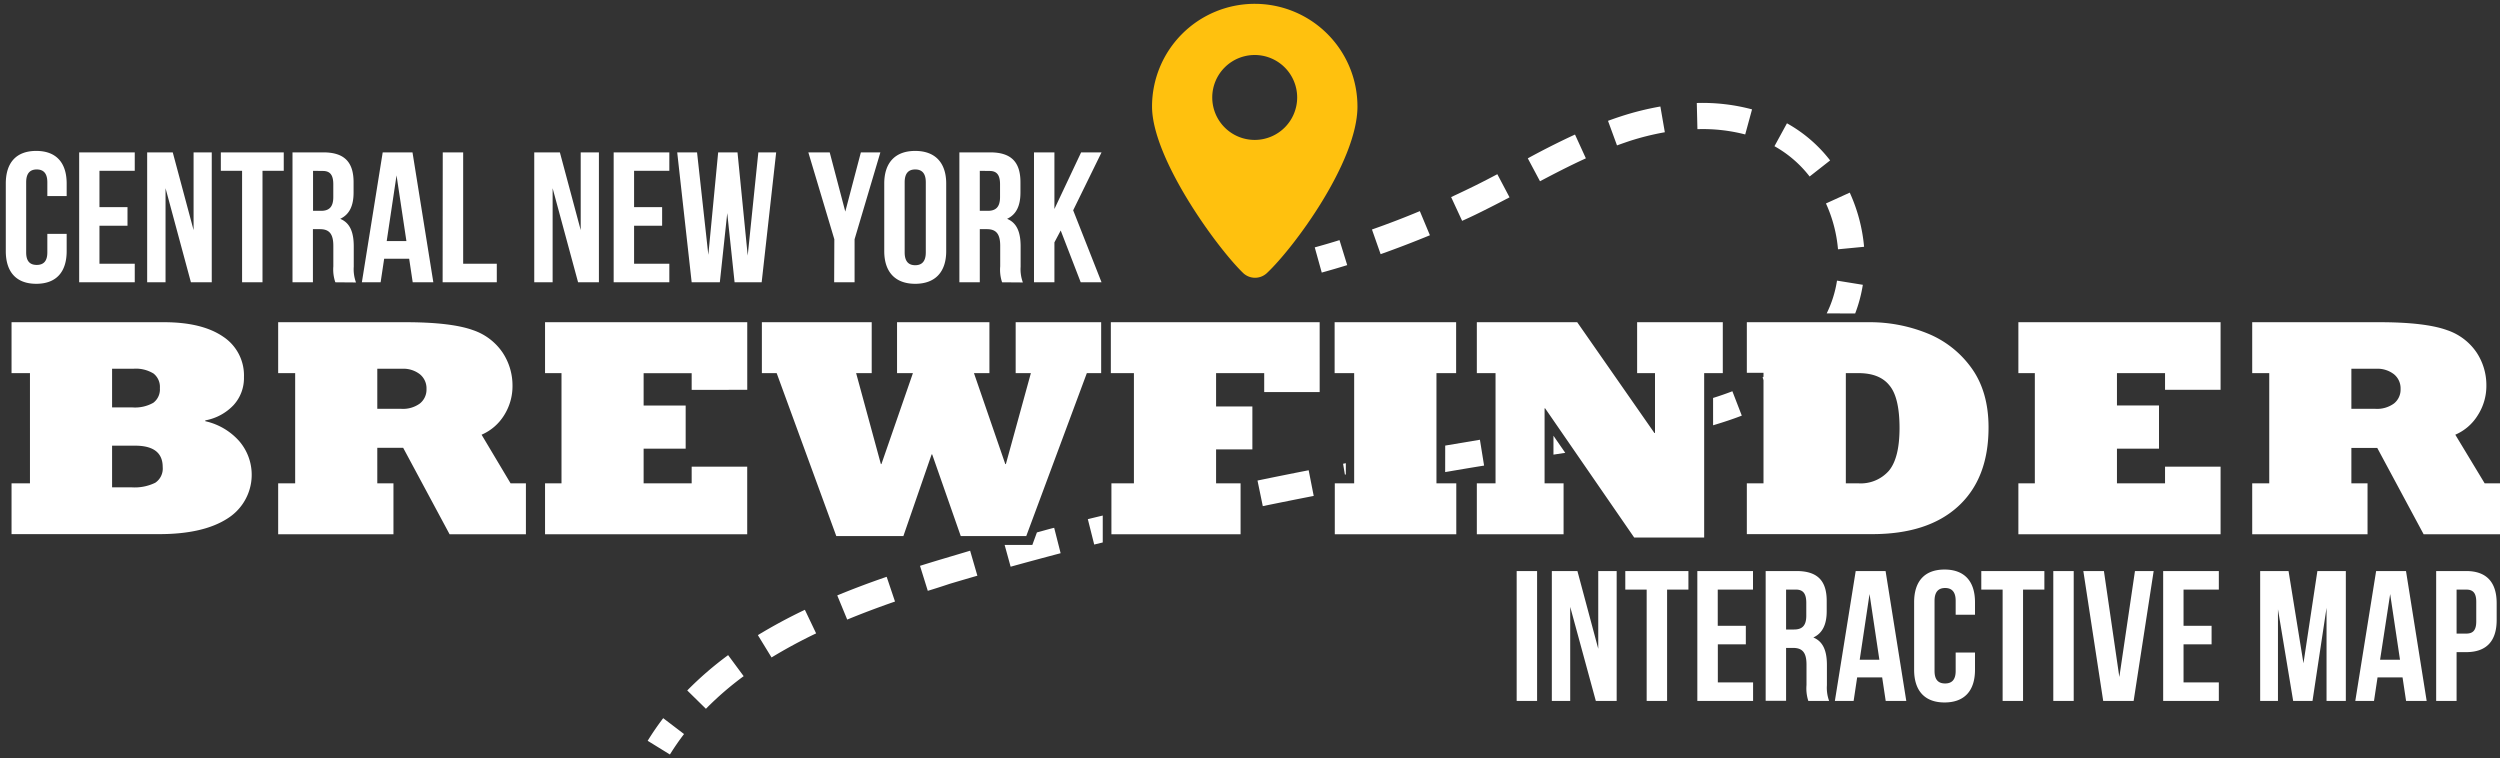 <?xml version="1.0" encoding="UTF-8"?> <svg xmlns="http://www.w3.org/2000/svg" viewBox="0 0 600 182" width="1200" height="364" role="img"><rect x="0" y="0" width="600" height="182" fill="#333333" stroke="none"/><path d="M16 56.13v4.14c0 5-2.49 7.84-7.3 7.84s-7.31-2.85-7.31-7.84V44.05c0-5 2.5-7.83 7.31-7.83s7.3 2.85 7.3 7.83v3h-4.64v-3.31c0-2.22-1-3.07-2.54-3.07s-2.54.85-2.54 3.07v16.84c0 2.23 1 3 2.54 3s2.54-.8 2.54-3v-4.45zm7.87-6.42h6.73v4.46h-6.73v9.13h8.47v4.45H19V36.57h13.34V41h-8.47zm15.86-4.54v22.58h-4.41V36.57h6.14l5 18.66V36.57h4.36v31.18h-5zM53 36.57h15.1V41H63v26.75h-4.9V41H53zm27.48 31.18a9.48 9.48 0 0 1-.48-3.83V59c0-2.89-1-4-3.2-4h-1.7v12.75h-4.9V36.57h7.4c5.08 0 7.26 2.36 7.26 7.17v2.45c0 3.21-1 5.3-3.21 6.33 2.45 1 3.25 3.38 3.25 6.63V64a9.19 9.19 0 0 0 .54 3.79zM75.13 41v9.6h1.92c1.82 0 2.94-.8 2.94-3.29v-3.08c0-2.22-.76-3.2-2.5-3.2zM104 67.75h-4.95l-.85-5.66h-6l-.85 5.66h-4.5l5-31.18H99zm-11.19-9.89h4.73l-2.37-15.77zm13.45-21.29h4.9V63.3h8.07v4.45h-13zm26.37 8.6v22.58h-4.41V36.57h6.15l5 18.66V36.57h4.37v31.18h-5zm19.55 4.54h6.73v4.46h-6.73v9.13h8.46v4.45h-13.36V36.57h13.36V41h-8.46zm22.36 1.43l-1.78 16.61H166l-3.47-31.18h4.76L170 61.16l2.36-24.59H177l2.45 24.77L182 36.57h4.28l-3.48 31.18h-6.5zm25.7 6.28L194 36.57h5.13l3.74 14.21 3.74-14.21h4.68l-6.19 20.85v10.33h-4.9zm11.98-13.37c0-5 2.62-7.83 7.43-7.83s7.44 2.85 7.44 7.83v16.22c0 5-2.63 7.84-7.44 7.84s-7.43-2.85-7.43-7.84zm4.9 16.53c0 2.23 1 3.07 2.53 3.07s2.54-.84 2.54-3.07V43.74c0-2.22-1-3.07-2.54-3.07s-2.53.85-2.53 3.07zm23.38 7.17a9.48 9.48 0 0 1-.45-3.83V59c0-2.89-1-4-3.2-4h-1.7v12.75h-4.9V36.57h7.4c5.07 0 7.26 2.36 7.26 7.17v2.45c0 3.21-1 5.3-3.21 6.33 2.45 1 3.25 3.38 3.25 6.63V64a9.19 9.19 0 0 0 .54 3.79zM235.15 41v9.6h1.92c1.82 0 2.94-.8 2.94-3.29v-3.08c0-2.22-.76-3.2-2.5-3.2zm19.42 14.32l-1.51 2.85v9.58h-4.9V36.57h4.9v13.59l6.41-13.59h4.9l-6.81 13.9 6.81 17.28h-5z" fill="#fff"></path><path d="M301.14.92a24.64 24.64 0 0 0-24.65 24.65c0 12.34 15.35 33.62 21.83 39.92a4.15 4.15 0 0 0 5.71.07c6.5-6.08 21.76-26.73 21.76-40A24.65 24.65 0 0 0 301.14.92zm0 32.66a10.19 10.19 0 1 1 10.18-10.19 10.19 10.19 0 0 1-10.18 10.19zm0 0" fill="#ffc10e"></path><g><path d="M58.55 90.52a9.61 9.61 0 0 1-2.49 6.7 12.34 12.34 0 0 1-6.79 3.67v.2a15.29 15.29 0 0 1 8.17 4.81 12.38 12.38 0 0 1-2.83 18.53q-5.82 3.76-16.37 3.76H2.77V116h4.42V89.55H2.77V77.33h36.55q9.13 0 14.19 3.44a11.13 11.13 0 0 1 5.04 9.75zm-20.18 2.64a4.09 4.09 0 0 0-1.52-3.51A8.09 8.09 0 0 0 32 88.5h-5.1v9.28h4.89a8.87 8.87 0 0 0 5-1.11 4 4 0 0 0 1.58-3.51zm.68 18.93q0-5.13-6.62-5.13H26.9v10h4.69a11.21 11.21 0 0 0 5.67-1.1 4.1 4.1 0 0 0 1.79-3.77zm74.52-32.84a13.94 13.94 0 0 1 7.07 5.39 14.26 14.26 0 0 1 2.36 7.88 13.09 13.09 0 0 1-2 7.12 11.88 11.88 0 0 1-5.42 4.69l6.96 11.67h3.68v12.22H107.9l-11.14-20.75h-6.21V116h3.88v12.22H66.76V116h4.08V89.55h-4.08V77.33h30.47q11.07 0 16.34 1.92zm-11.21 14.11a4.35 4.35 0 0 0-1.59-3.54 6.46 6.46 0 0 0-4.28-1.32h-5.94v9.62h5.8a6.86 6.86 0 0 0 4.42-1.28 4.25 4.25 0 0 0 1.59-3.48zm63.64.2v-4h-11.53v7.76h10.09v10.36h-10.09V116H166v-4h13.33v16.23h-48.52V116h3.95V89.55h-3.95V77.33h48.53v16.23zm39.47-4.01l5.94 21.83h.13l7.56-21.83h-3.81V77.33h22.17v12.22h-3.71l7.52 21.83h.14l6-21.83h-3.65V77.33h20.52v12.22h-3.44l-14.54 39.11h-15.72l-6.86-19.61h-.13l-6.78 19.61h-16.1L186.4 89.55h-3.55V77.33h26.36v12.22zm97.94 4.55v-4.55h-11.55v8h8.71v10.3h-8.71V116h5.88v12.22h-31V116h5.4V89.55h-5.54V77.33h50.12V94.1zm41.34-4.55V116h4.76v12.22h-29.16V116H325V89.55h-4.69V77.33h29.16v12.22zm52.45 14.37V89.55h-4.29V77.33h20.56v12.22H409V129h-16.8l-21.37-31h-.13v18h4.56v12.22h-20.82V116h4.49V89.55h-4.49V77.33h24.09l18.53 26.59zm80.05-1.31q0 12.24-7.3 18.92t-20.71 6.66h-30V116h4V89.48h-4V77.33h29.26a36.82 36.82 0 0 1 14 2.65 24.1 24.1 0 0 1 10.64 8.32q4.12 5.7 4.11 14.31zM446 89.55h-3V116h3a9 9 0 0 0 7.32-3q2.56-3.06 2.57-10.24 0-7.34-2.4-10.23c-1.6-2.02-4.09-2.98-7.49-2.98zm73.61 4.01v-4h-11.54v7.76h10.09v10.36h-10.09V116h11.54v-4h13.33v16.23h-48.53V116h3.95V89.55h-3.95V77.33h48.53v16.23zm67.73-14.31a13.86 13.86 0 0 1 7.07 5.39 14.19 14.19 0 0 1 2.32 7.88 13 13 0 0 1-2.05 7.12 11.81 11.81 0 0 1-5.41 4.69l7.05 11.67H600v12.22h-18.33l-11.13-20.72h-6.21v8.5h3.88v12.22h-27.68V116h4.09V89.55h-4.09V77.33H571q11.08 0 16.34 1.92zm-11.2 14.11a4.35 4.35 0 0 0-1.59-3.54 6.46 6.46 0 0 0-4.28-1.32h-5.94v9.62h5.8a6.86 6.86 0 0 0 4.42-1.28 4.25 4.25 0 0 0 1.59-3.48z" fill="#fff"></path></g><g><path d="M317.22 65.42l-1.68-6.05q3-.82 5.94-1.74l1.85 6c-2.03.63-4.07 1.22-6.11 1.79zm-147.8 104.69l-4.48-4.4a81.59 81.59 0 0 1 9.81-8.48l3.73 5.05a75 75 0 0 0-9.06 7.83zm15.75-12.32l-3.28-5.36a126.43 126.43 0 0 1 11.28-6.08l2.7 5.66a120 120 0 0 0-10.7 5.78zm18.16-9.09l-2.39-5.8c3.7-1.53 7.58-3 11.86-4.47l2 5.94c-4.12 1.43-7.88 2.85-11.47 4.33zm19.34-6.9l-1.87-6q2.67-.84 5.33-1.63c2.23-.67 4.46-1.32 6.7-2l1.74 6c-2.22.64-4.43 1.29-6.65 1.95q-2.61.88-5.25 1.68zm60.12-15.93l-1.4-6.12c4.08-.93 8.15-1.83 12.24-2.7l1.32 6.13q-6.09 1.3-12.16 2.69zm20.28-4.4l-1.27-6.14q6.13-1.27 12.28-2.47l1.21 6.16q-6.12 1.2-12.22 2.45zM426 96.1l-3-5.5a41.14 41.14 0 0 0 9.33-6.84l4.42 4.44A47.11 47.11 0 0 1 426 96.1zM331.35 61l-2.08-5.92c3.85-1.35 7.72-2.83 11.49-4.41l2.42 5.79c-3.88 1.6-7.86 3.13-11.83 4.54zm109.77-1.17a33.42 33.42 0 0 0-2.89-11l5.71-2.6a39.77 39.77 0 0 1 3.44 13zM350.91 53l-2.64-5.7c2-.93 4-1.88 6-2.87 1.71-.85 3.4-1.73 5.09-2.62l2.93 5.55c-1.73.91-3.46 1.81-5.2 2.68C355 51.1 353 52.08 350.91 53zm18.69-9.5l-2.93-5.5C370 36.18 374 34.13 378 32.29l2.61 5.71c-3.89 1.77-7.75 3.78-11.01 5.5zm64.71-1.14a27.76 27.76 0 0 0-8.44-7.27l3-5.5a33.93 33.93 0 0 1 10.36 8.91zm-46.23-7.46l-2.16-5.9c1.05-.39 2.12-.76 3.2-1.11a68.94 68.94 0 0 1 9.37-2.33l1.07 6.18a63 63 0 0 0-8.51 2.12c-1 .34-1.99.68-2.97 1.04zm30.77-2.63A40.41 40.41 0 0 0 407.38 31l-.15-6.28a46.08 46.08 0 0 1 13.26 1.53zM160.78 181.08l-5.34-3.29a65.36 65.36 0 0 1 3.73-5.43l5 3.81a59.47 59.47 0 0 0-3.39 4.91zm88.08-53.3l-1.1 3h-6.65l1.44 5.23q6-1.66 12-3.24l-1.55-6.1c-1.39.33-2.76.75-4.14 1.11zm123.97-23.2v4.53l2.83-.43zm72.41-29.34a34.45 34.45 0 0 0 1.84-6.89l-6.2-1a27.22 27.22 0 0 1-2.47 7.86zm-180.58 48.49c-1.19.29-2.39.57-3.58.87l1.53 6.09 2.05-.5zm58.11-9.85h.23v-2.71l-.66.13zm24.07-.58c3.11-.53 6.22-1.06 9.34-1.56l-1-6.2-8.33 1.4zm64.3-11.23c2.43-.72 4.73-1.48 6.89-2.32l-2.26-5.85c-1.47.57-3 1.1-4.63 1.61z" fill="#fff"></path></g><g><path d="M364 137.05h4.9v31.18H364zm12.85 8.6v22.58h-4.41v-31.18h6.14l5 18.66v-18.66H388v31.18h-5zm13.22-8.6h15.15v4.45h-5.12v26.73h-4.9V141.5h-5.13zm22.19 13.14H419v4.45h-6.72v9.13h8.46v4.46h-13.38v-31.18h13.36v4.45h-8.46zM434 168.23a9.77 9.77 0 0 1-.44-3.83v-4.9c0-2.9-1-4-3.21-4h-1.69v12.7h-4.9v-31.15h7.39c5.08 0 7.26 2.36 7.26 7.17v2.45c0 3.21-1 5.3-3.21 6.33 2.45 1 3.26 3.38 3.26 6.63v4.81a9.19 9.19 0 0 0 .53 3.79zm-5.34-26.73v9.58h1.91c1.83 0 2.94-.8 2.94-3.3v-3.07c0-2.23-.75-3.21-2.49-3.21zm28.85 26.73h-4.94l-.85-5.66h-6l-.85 5.66h-4.5l5-31.18h7.17zm-11.18-9.89h4.72l-2.36-15.77zM474 156.6v4.15c0 5-2.5 7.84-7.31 7.84s-7.3-2.86-7.3-7.84v-16.22c0-5 2.49-7.84 7.3-7.84s7.31 2.85 7.31 7.84v3h-4.64v-3.34c0-2.23-1-3.07-2.53-3.07s-2.54.84-2.54 3.07v16.84c0 2.22 1 3 2.54 3s2.53-.81 2.53-3v-4.43zm1.51-19.55h15.14v4.45h-5.12v26.73h-4.9V141.5h-5.12zm17.28 0h4.9v31.18h-4.9zm15.85 25.43l3.75-25.43h4.49l-4.81 31.18h-7.3L500 137.05h4.94zm15.41-12.29h6.73v4.45h-6.73v9.13h8.47v4.46h-13.36v-31.18h13.36v4.45h-8.47zm28.78 9l3.34-22.14H563v31.18h-4.63v-22.36L555 168.23h-4.64l-3.65-22v22h-4.27v-31.18h6.81zm29.57 9.04h-4.94l-.85-5.66h-6l-.85 5.66h-4.49l5-31.18h7.17zm-11.18-9.89H576l-2.36-15.77zm27.98-13.58v4.05c0 5-2.41 7.7-7.31 7.7h-2.31v11.72h-4.9v-31.18h7.21c4.9 0 7.31 2.72 7.31 7.71zm-9.62-3.26v10.56h2.31c1.56 0 2.41-.71 2.41-2.94v-4.68c0-2.22-.85-2.94-2.41-2.94z" fill="#fff"></path></g></svg> 